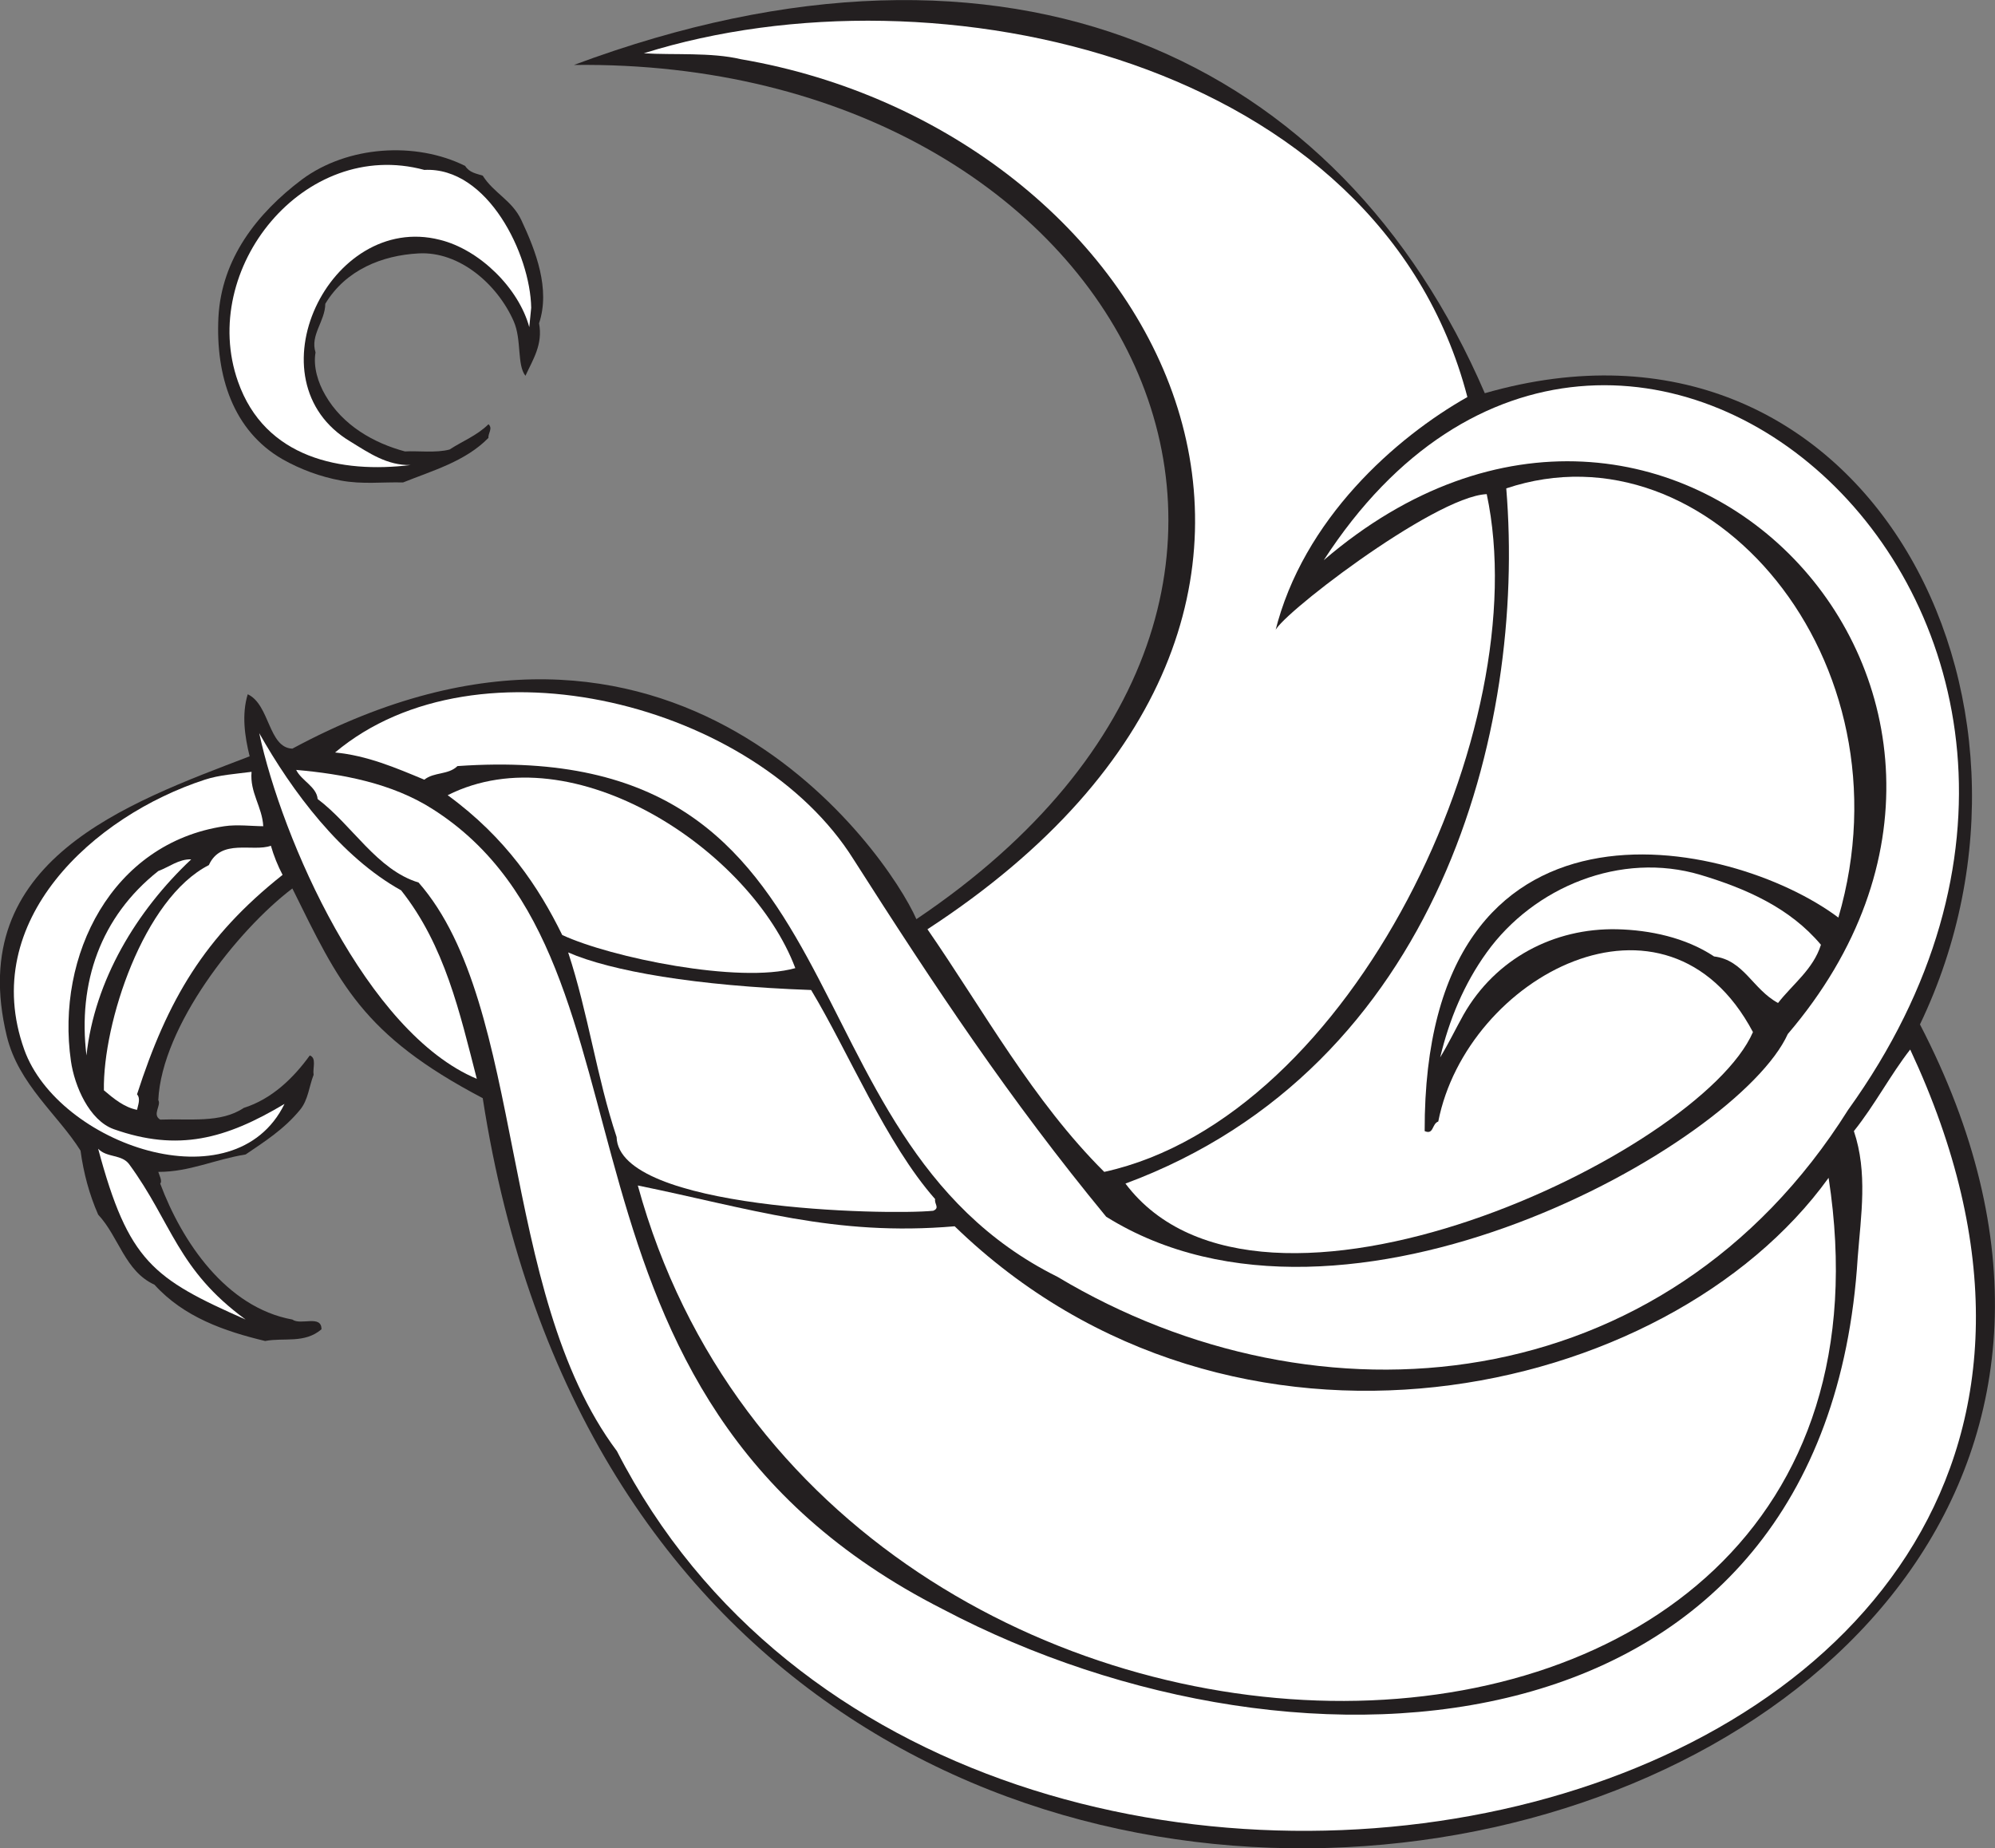 <?xml version="1.0" encoding="UTF-8" standalone="no"?>
<svg
   xmlns:dc="http://purl.org/dc/elements/1.1/"
   xmlns:cc="http://creativecommons.org/ns#"
   xmlns:rdf="http://www.w3.org/1999/02/22-rdf-syntax-ns#"
   xmlns:svg="http://www.w3.org/2000/svg"
   xmlns="http://www.w3.org/2000/svg"
   viewBox="0 0 654.867 606.747"
   height="606.747"
   width="654.867"
   xml:space="preserve"
   id="svg2"
   version="1.1"><rect x="0" y="0" width="654.867" height="606.747" fill="#808080" stroke="none"/><defs
     id="defs6" /><g
     transform="matrix(1.333,0,0,-1.333,0,606.747)"
     id="g10"><g
       transform="scale(0.1)"
       id="g12"><path
         id="path14"
         style="fill:#231f20;fill-opacity:1;fill-rule:nonzero;stroke:none"
         d="M 3656.37,3583.36 C 4586.97,3850.8 5115.04,2836.27 4727.95,2028.83 5831.23,-97.316 1648.42,-1125.09 1188.75,1847.25 890.84,2003.64 835.16,2130.66 719.938,2363.69 584.094,2260.62 398.551,2024.35 389.789,1842.53 c 8.02,-12.73 -16.035,-35.84 4.719,-48.1 71.683,2.83 149.039,-9.44 205.633,28.76 68.859,21.7 122.156,73.11 162.714,129.23 17.454,-6.13 6.61,-31.6 9.434,-47.63 -11.316,-28.77 -13.207,-61.79 -33.484,-86.32 -39.149,-47.63 -87.25,-78.29 -133.946,-109.88 -78.293,-12.74 -137.254,-42.93 -215.07,-42.93 2.832,-8.96 10.379,-23.11 4.719,-28.77 53.297,-142.91 162.246,-305.15 325.43,-334.86 20.75,-15.1 72.164,12.73 71.687,-24.05 -41.977,-35.85 -92.91,-19.82 -138.66,-28.78 -100.461,24.06 -200.449,58.95 -272.61,138.66 -73.105,33.5 -87.253,117.44 -138.66,172.63 -21.695,49.52 -35.843,101.87 -43.394,157.53 -55.18,88.2 -152.813,163.18 -181.582,282.04 -104.43,432.62 294.906,572.91 598.043,689.07 -12.262,49.51 -19.813,103.28 -4.719,152.81 54.715,-25.47 50.469,-131.59 109.895,-133.95 937.262,505.02 1463.932,-254.45 1536.722,-419.94 1203.42,809.22 512.54,2120.34 -843.41,2103.7 1074.76,400.65 1887.8,17.33 2243.12,-808.39 v 0" /><path
         id="path16"
         style="fill:#ffffff;fill-opacity:1;fill-rule:nonzero;stroke:none"
         d="m 3613.46,3573.92 c -174.57,-98.58 -405.04,-299.95 -473.54,-578.7 -8.69,25.42 389.73,334.02 521.17,339.58 122.31,-571.85 -328.53,-1534.23 -941.87,-1669.14 -175.45,174.51 -296.66,396.65 -435.32,597.57 1216.16,792.54 562.98,1967.42 -459.38,2142.67 -73.57,17.44 -165.54,9.9 -239.12,14.62 721.14,226.24 1812.45,-16.9 2028.06,-846.6 v 0" /><path
         id="path18"
         style="fill:#231f20;fill-opacity:1;fill-rule:nonzero;stroke:none"
         d="m 1188.75,4119.14 c 26.88,-42.92 72.63,-60.84 95.27,-109.89 35.37,-75.46 71.69,-169.32 43.39,-253.75 9.91,-51.87 -15.09,-89.14 -33.48,-129.23 -21.23,26.41 -8.97,88.67 -28.77,133.95 -40.1,91.5 -133.95,173.09 -234.41,167.43 -89.145,-4.72 -179.223,-40.09 -229.691,-124.04 -0.473,-43.39 -37.731,-76.88 -24.051,-119.8 -6.133,-35.37 6.133,-74.52 24.051,-105.17 42.921,-75 120.269,-118.38 196.203,-138.67 30.658,1.89 76.408,-4.24 109.888,4.72 31.6,20.76 66.98,33.96 95.75,62.26 11.32,-10.38 -1.42,-22.17 0,-33.49 -56.6,-58.01 -137.72,-80.65 -210.349,-109.89 -50.946,1.41 -99.524,-5.19 -153.289,4.72 -50.469,9.43 -99.043,27.35 -143.379,52.35 -122.153,70.27 -165.07,205.63 -157.996,349.49 7.543,144.32 94.801,256.1 205.633,339.58 112.726,83.48 280.16,93.86 401.84,33.49 10.85,-16.99 27.82,-18.87 43.39,-24.06 v 0" /><path
         id="path20"
         style="fill:#ffffff;fill-opacity:1;fill-rule:nonzero;stroke:none"
         d="m 1044.9,4133.29 c 156.51,8.02 261.17,-208.81 263.17,-339.58 l -4.71,-47.64 c -25.94,95.75 -122.16,191.02 -220.26,215.07 -271.248,69.1 -471.541,-347.55 -219.784,-497.1 45.278,-27.84 90.086,-58.97 148.094,-57.55 -170.683,-20.91 -358.859,16 -425.418,205.64 -97.597,277.23 162.836,601.14 458.908,521.16 v 0" /><path
         id="path22"
         style="fill:#ffffff;fill-opacity:1;fill-rule:nonzero;stroke:none"
         d="M 4551.07,1818.47 C 4098.57,1098.5 3244.49,1023.66 2604.14,1407.21 1903.48,1755.4 2154.28,2737.13 1126.49,2665.07 c -22.64,-22.17 -57.54,-14.15 -81.59,-33.49 -70.275,29.24 -140.552,59.43 -219.787,66.98 350.687,294.85 1036.257,120.98 1276.737,-263.18 201.16,-315.2 383.33,-589.96 622.1,-880.08 590.03,-368.36 1555.37,178.25 1678.55,449.94 713.93,835.85 -292.77,1895.85 -1142.77,1166.84 719.14,1110.41 2166.72,-136.39 1291.34,-1353.61 v 0" /><path
         id="path24"
         style="fill:#ffffff;fill-opacity:1;fill-rule:nonzero;stroke:none"
         d="m 4527.03,2292 c -264.98,198.79 -1021.17,358.14 -1018.75,-525.88 22.64,-9.9 17.44,17.92 33.48,23.59 69.92,356.09 561.37,622.61 774.92,220.25 -130.41,-299.82 -1213.36,-813.91 -1545.25,-373.07 771.62,286.15 986.62,1118.03 937.77,1712.06 499.22,167.2 1003.14,-422.47 817.83,-1056.95 v 0" /><path
         id="path26"
         style="fill:#ffffff;fill-opacity:1;fill-rule:nonzero;stroke:none"
         d="m 987.832,2358.97 c 107.528,-135.83 144.318,-300.89 186.298,-464.1 -271.396,113.46 -480.107,590.81 -535.79,851.32 81.129,-143.85 200.922,-304.67 349.492,-387.22 v 0" /><path
         id="path28"
         style="fill:#ffffff;fill-opacity:1;fill-rule:nonzero;stroke:none"
         d="M 1064.23,2559.89 C 1665.44,2179.41 1276.8,1119.24 2322.1,588.469 3207.71,122.148 4497.46,212.344 4574.65,1454.84 c 8.03,104.23 25,208.94 -9.42,311.28 51.41,64.15 90.08,138.67 138.66,200.92 C 5622.34,2.91 2369.85,-681.406 1519.2,977.977 1224.5,1371.45 1297.48,2073.79 1030.75,2378.31 c -102.82,31.13 -163.66,141.96 -248.559,205.64 -2.355,30.18 -40.086,45.27 -52.82,71.69 113.66,-9.91 235.352,-32.54 334.859,-95.75 v 0" /><path
         id="path30"
         style="fill:#ffffff;fill-opacity:1;fill-rule:nonzero;stroke:none"
         d="m 619.477,2650.92 c -4.715,-50.94 26.414,-86.31 28.769,-133.94 -25.941,0 -64.613,4.71 -95.742,0 -276.906,-41.41 -415.449,-318.2 -377.781,-578.71 8.961,-61.79 45.277,-145.59 105.172,-167.29 158.464,-56.14 275.789,-24.45 420.707,62.12 -123.161,-251.81 -557.692,-99.35 -640.961,133.94 -113.394,317.5 171.406,575.61 444.757,664.54 35.844,11.8 75.934,14.15 115.079,19.34 v 0" /><path
         id="path32"
         style="fill:#ffffff;fill-opacity:1;fill-rule:nonzero;stroke:none"
         d="m 1958.47,2167.49 c -137.91,-38.85 -454.21,25.86 -573.99,81.59 -57.52,117.44 -138.28,239.33 -282.04,344.3 309.19,155.58 746.76,-135.89 856.03,-425.89 v 0" /><path
         id="path34"
         style="fill:#ffffff;fill-opacity:1;fill-rule:nonzero;stroke:none"
         d="m 667.113,2468.87 c 6.602,-23.58 17.453,-50.47 28.77,-71.7 -192.211,-152.52 -282.793,-306.49 -358.445,-540.49 9.433,-10.85 2.359,-26.41 0,-38.21 -31.129,6.13 -56.598,26.89 -81.594,48.11 -2.77,165.44 97.301,472.53 258.457,554.65 30.187,66.5 108.004,31.6 152.812,47.64 v 0" /><path
         id="path36"
         style="fill:#ffffff;fill-opacity:1;fill-rule:nonzero;stroke:none"
         d="m 470.906,2435.38 c -134.414,-126.4 -238.172,-298.08 -257.98,-482.96 -21.699,178.75 34.429,341.47 176.863,454.19 26.883,9.91 50.465,29.71 81.117,28.77 v 0" /><path
         id="path38"
         style="fill:#ffffff;fill-opacity:1;fill-rule:nonzero;stroke:none"
         d="m 4187.44,2397.17 c 111.31,-33.48 219.79,-80.64 296.66,-172.14 -18.87,-60.37 -69.33,-96.68 -105.64,-143.38 -62.74,33.97 -83.95,105.65 -157.52,114.61 -70.28,46.7 -158.48,65.08 -239.14,66.97 -155.16,3.31 -299.01,-72.16 -377.78,-210.35 -19.8,-35.37 -36.79,-71.21 -57.54,-105.18 22.17,92.44 58.48,180.65 114.61,258.46 116.02,161.3 330.14,249.5 526.35,191.01 v 0" /><path
         id="path40"
         style="fill:#ffffff;fill-opacity:1;fill-rule:nonzero;stroke:none"
         d="m 1997.44,2113.6 c 91.97,-152.81 184.59,-378.13 305.33,-514.91 -2.36,-12.26 12.25,-21.7 -4.72,-28.77 -114.85,-11.32 -774.98,2.4 -779.63,181.58 -49.04,147.63 -69.79,304.21 -119.32,454.66 104.84,-45.89 315.04,-82.53 598.34,-92.56 v 0" /><path
         id="path42"
         style="fill:#ffffff;fill-opacity:1;fill-rule:nonzero;stroke:none"
         d="m 318.102,1684.53 c 105.968,-144.92 117.996,-259.2 286.757,-382.5 -227.691,100.71 -288.644,142.68 -363.164,420.69 21.227,-22.63 58.012,-13.2 76.407,-38.19 v 0" /><path
         id="path44"
         style="fill:#ffffff;fill-opacity:1;fill-rule:nonzero;stroke:none"
         d="m 1570.63,1632.18 c 276.6,-56.45 482.9,-125.97 780.25,-100.47 684.3,-663.534 1755.04,-431.84 2152.09,119.34 C 4766.86,-64.082 2035.59,-63.035 1570.63,1632.18 v 0" /></g></g></svg>
